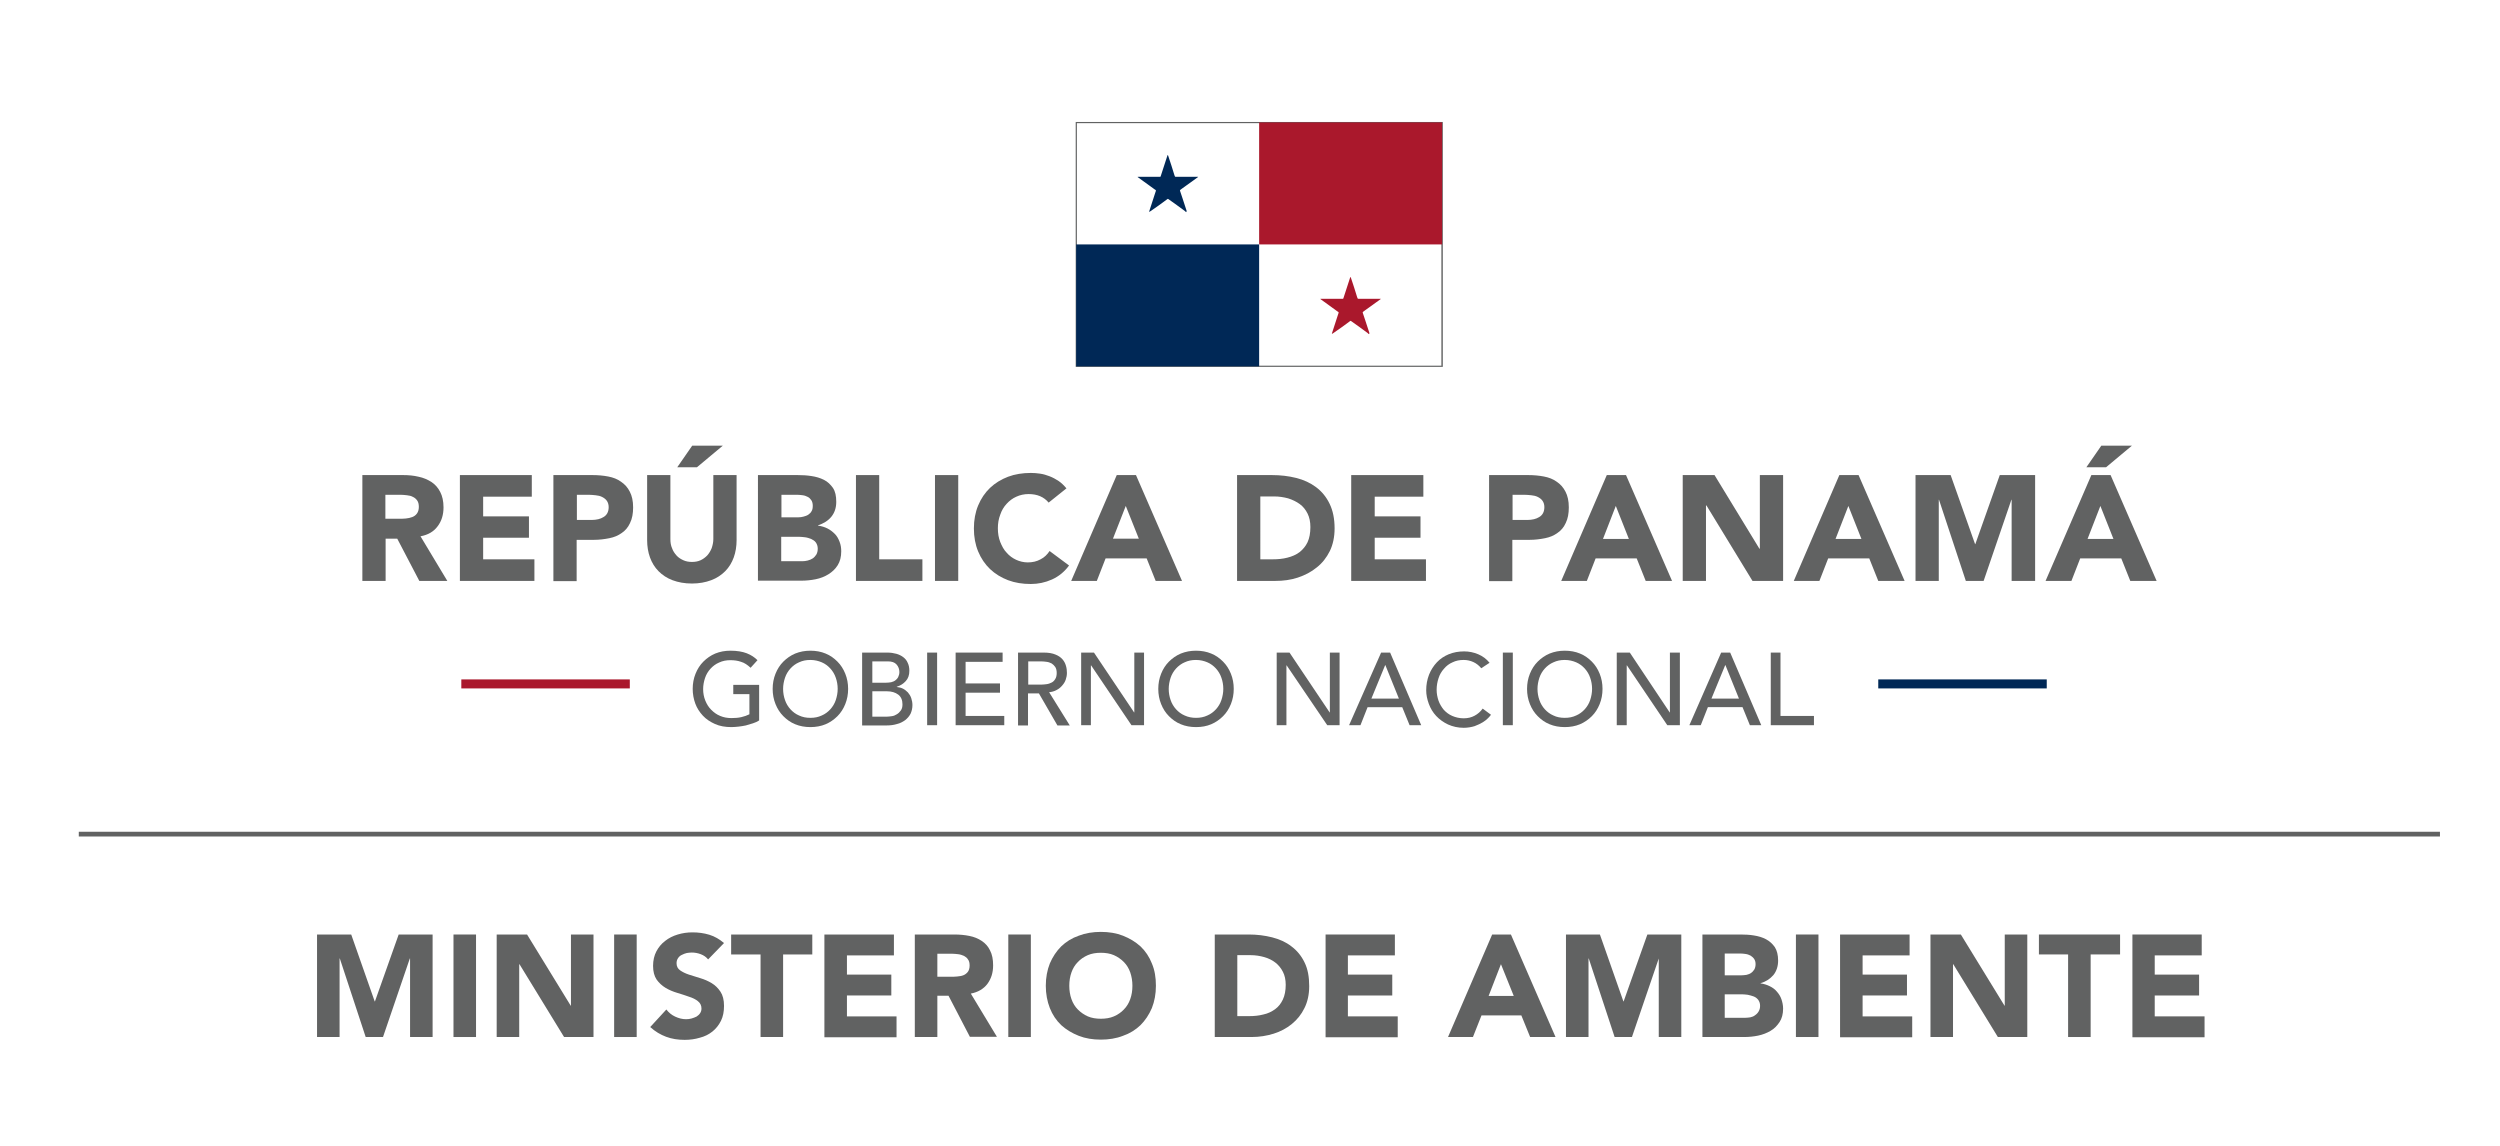 <?xml version="1.0" encoding="utf-8"?>
<!-- Generator: Adobe Illustrator 28.0.0, SVG Export Plug-In . SVG Version: 6.00 Build 0)  -->
<svg version="1.1" id="Capa_1" xmlns="http://www.w3.org/2000/svg" xmlns:xlink="http://www.w3.org/1999/xlink" x="0px" y="0px"
	 viewBox="0 0 1053.5 482.8" style="enable-background:new 0 0 1053.5 482.8;" xml:space="preserve">
<style type="text/css">
	.st0{fill:#616262;}
	.st1{fill:#AA182C;}
	.st2{fill:#002856;}
	.st3{fill:none;stroke:#616262;stroke-width:2;stroke-miterlimit:10;}
	.st4{opacity:0.4;}
	.st5{clip-path:url(#SVGID_00000121261990363574787410000010262028948427035835_);}
	.st6{fill:#616161;}
	.st7{fill:none;stroke:#616161;stroke-miterlimit:10;}
</style>
<g>
	<g>
		<path class="st0" d="M152.6,200.2h17.3c2.3,0,4.4,0.2,6.5,0.7c2,0.4,3.8,1.2,5.4,2.2c1.5,1,2.8,2.4,3.7,4.2
			c0.9,1.7,1.4,3.9,1.4,6.5c0,3.1-0.8,5.8-2.5,8c-1.6,2.2-4,3.6-7.2,4.2l11.3,18.8h-11.8l-9.3-17.8h-4.9v17.8h-9.8V200.2z
			 M162.4,218.6h5.8c0.9,0,1.8,0,2.8-0.1c1-0.1,1.9-0.3,2.7-0.6c0.8-0.3,1.5-0.8,2-1.5c0.5-0.7,0.8-1.6,0.8-2.8c0-1.1-0.2-2-0.7-2.7
			c-0.5-0.7-1.1-1.2-1.8-1.5c-0.7-0.4-1.5-0.6-2.5-0.7c-0.9-0.1-1.8-0.2-2.7-0.2h-6.4V218.6z"/>
	</g>
	<g>
		<polygon class="st0" points="193.8,200.2 224.1,200.2 224.1,209.3 203.6,209.3 203.6,217.6 222.9,217.6 222.9,226.6 203.6,226.6 
			203.6,235.7 225.2,235.7 225.2,244.8 193.8,244.8 		"/>
	</g>
	<g>
		<path class="st0" d="M233.1,200.2h16.6c2.3,0,4.5,0.2,6.6,0.6c2.1,0.4,3.9,1.1,5.4,2.2c1.5,1,2.8,2.4,3.7,4.2
			c0.9,1.7,1.4,3.9,1.4,6.6c0,2.6-0.4,4.8-1.3,6.6c-0.8,1.8-2,3.2-3.5,4.2c-1.5,1.1-3.2,1.8-5.2,2.2c-2,0.4-4.2,0.7-6.6,0.7h-7.2
			v17.4h-9.8V200.2z M242.9,219.1h6.6c0.9,0,1.7-0.1,2.6-0.3c0.8-0.2,1.6-0.5,2.2-0.9c0.7-0.4,1.2-0.9,1.6-1.6
			c0.4-0.7,0.6-1.6,0.6-2.6c0-1.1-0.3-2-0.8-2.7c-0.5-0.7-1.2-1.2-2-1.6c-0.8-0.4-1.7-0.6-2.7-0.7c-1-0.1-2-0.2-2.9-0.2h-5V219.1z"
			/>
	</g>
	<g>
		<path class="st0" d="M310.4,227.6c0,2.6-0.4,5.1-1.2,7.3c-0.8,2.2-2,4.2-3.6,5.8c-1.6,1.6-3.5,2.9-5.9,3.8
			c-2.4,0.9-5.1,1.4-8.1,1.4c-3.1,0-5.8-0.5-8.2-1.4c-2.4-0.9-4.3-2.2-5.9-3.8c-1.6-1.6-2.8-3.6-3.6-5.8c-0.8-2.2-1.2-4.7-1.2-7.3
			v-27.4h9.8v27c0,1.4,0.2,2.7,0.7,3.8c0.4,1.2,1.1,2.2,1.9,3.1c0.8,0.9,1.8,1.5,2.9,2c1.1,0.5,2.3,0.7,3.6,0.7
			c1.3,0,2.5-0.2,3.6-0.7c1.1-0.5,2-1.2,2.8-2c0.8-0.9,1.4-1.9,1.9-3.1c0.4-1.2,0.7-2.5,0.7-3.8v-27h9.8V227.6z M291.7,187.8h12.9
			l-10.9,9.1h-8.3L291.7,187.8z"/>
	</g>
	<g>
		<path class="st0" d="M319.5,200.2h16.6c1.9,0,3.9,0.1,5.8,0.4c2,0.3,3.7,0.8,5.3,1.6c1.6,0.8,2.8,2,3.8,3.4c1,1.5,1.4,3.4,1.4,5.9
			c0,2.5-0.7,4.6-2.1,6.3c-1.4,1.7-3.3,2.8-5.6,3.6v0.1c1.5,0.2,2.8,0.6,4,1.2c1.2,0.6,2.2,1.4,3.1,2.3c0.9,0.9,1.5,2,2,3.3
			c0.5,1.3,0.7,2.6,0.7,4c0,2.4-0.5,4.3-1.5,5.9c-1,1.6-2.3,2.8-3.9,3.8c-1.6,1-3.4,1.7-5.4,2.1c-2,0.4-4,0.6-6,0.6h-18.3V200.2z
			 M329.3,218h7.1c0.8,0,1.5-0.1,2.2-0.3c0.7-0.2,1.4-0.4,2-0.8c0.6-0.4,1.1-0.9,1.4-1.5c0.4-0.6,0.5-1.4,0.5-2.3
			c0-0.9-0.2-1.7-0.6-2.3c-0.4-0.6-0.9-1.1-1.5-1.4c-0.6-0.3-1.3-0.6-2.1-0.7c-0.8-0.1-1.6-0.2-2.3-0.2h-6.7V218z M329.3,236.5h8.8
			c0.8,0,1.5-0.1,2.3-0.3c0.8-0.2,1.5-0.5,2.1-0.9c0.6-0.4,1.1-1,1.5-1.6c0.4-0.7,0.6-1.5,0.6-2.5c0-1-0.3-1.9-0.8-2.6
			c-0.5-0.7-1.2-1.1-2-1.5c-0.8-0.3-1.7-0.6-2.6-0.7c-0.9-0.1-1.8-0.2-2.6-0.2h-7.4V236.5z"/>
	</g>
	<g>
		<polygon class="st0" points="360.7,200.2 370.5,200.2 370.5,235.7 388.7,235.7 388.7,244.8 360.7,244.8 		"/>
	</g>
	<g>
		<rect x="394" y="200.2" class="st0" width="9.8" height="44.6"/>
	</g>
	<g>
		<path class="st0" d="M441.9,211.8c-1-1.2-2.2-2.1-3.6-2.7c-1.4-0.6-3-0.9-4.9-0.9c-1.8,0-3.6,0.4-5.1,1.1c-1.6,0.7-2.9,1.7-4.1,3
			c-1.2,1.3-2.1,2.8-2.7,4.6c-0.7,1.8-1,3.7-1,5.7c0,2.1,0.3,4,1,5.8c0.7,1.7,1.5,3.3,2.7,4.5c1.1,1.3,2.5,2.3,4,3
			c1.5,0.7,3.2,1.1,4.9,1.1c2,0,3.8-0.4,5.4-1.3c1.6-0.8,2.8-2,3.8-3.5l8.2,6.1c-1.9,2.6-4.3,4.6-7.2,5.9c-2.9,1.3-5.9,1.9-8.9,1.9
			c-3.5,0-6.7-0.5-9.6-1.6c-2.9-1.1-5.5-2.7-7.6-4.7c-2.1-2-3.8-4.5-5-7.4c-1.2-2.9-1.8-6.1-1.8-9.7c0-3.6,0.6-6.8,1.8-9.7
			c1.2-2.9,2.9-5.4,5-7.4c2.1-2,4.7-3.6,7.6-4.7c2.9-1.1,6.2-1.6,9.6-1.6c1.3,0,2.6,0.1,3.9,0.3c1.4,0.2,2.7,0.6,4,1.1
			c1.3,0.5,2.6,1.2,3.8,2c1.2,0.8,2.3,1.9,3.3,3.1L441.9,211.8z"/>
	</g>
	<g>
		<path class="st0" d="M470.6,200.2h8.1l19.4,44.6H487l-3.8-9.5h-17.3l-3.7,9.5h-10.8L470.6,200.2z M474.4,213.2L469,227h10.9
			L474.4,213.2z"/>
	</g>
	<g>
		<path class="st0" d="M521.3,200.2H536c3.6,0,7,0.4,10.2,1.2c3.2,0.8,6,2.1,8.4,3.9c2.4,1.8,4.3,4.1,5.7,7
			c1.4,2.9,2.1,6.3,2.1,10.4c0,3.6-0.7,6.8-2,9.5c-1.4,2.8-3.2,5.1-5.5,6.9c-2.3,1.9-5,3.3-8,4.3c-3,1-6.2,1.4-9.5,1.4h-16.1V200.2z
			 M531.1,235.7h5.1c2.3,0,4.4-0.2,6.3-0.7c2-0.5,3.6-1.2,5.1-2.3c1.4-1.1,2.6-2.5,3.4-4.2c0.8-1.7,1.2-3.9,1.2-6.4
			c0-2.2-0.4-4.1-1.2-5.7c-0.8-1.6-1.9-3-3.3-4c-1.4-1-3-1.8-4.9-2.4c-1.9-0.5-3.8-0.8-5.9-0.8h-5.8V235.7z"/>
	</g>
	<g>
		<polygon class="st0" points="569.4,200.2 599.8,200.2 599.8,209.3 579.3,209.3 579.3,217.6 598.6,217.6 598.6,226.6 579.3,226.6 
			579.3,235.7 600.9,235.7 600.9,244.8 569.4,244.8 		"/>
	</g>
	<g>
		<path class="st0" d="M627.4,200.2H644c2.3,0,4.5,0.2,6.6,0.6c2.1,0.4,3.9,1.1,5.4,2.2c1.5,1,2.8,2.4,3.7,4.2
			c0.9,1.7,1.4,3.9,1.4,6.6c0,2.6-0.4,4.8-1.3,6.6c-0.8,1.8-2,3.2-3.5,4.2c-1.5,1.1-3.2,1.8-5.2,2.2c-2,0.4-4.2,0.7-6.6,0.7h-7.2
			v17.4h-9.8V200.2z M637.2,219.1h6.6c0.9,0,1.7-0.1,2.6-0.3c0.8-0.2,1.6-0.5,2.2-0.9c0.7-0.4,1.2-0.9,1.6-1.6
			c0.4-0.7,0.6-1.6,0.6-2.6c0-1.1-0.3-2-0.8-2.7c-0.5-0.7-1.2-1.2-2-1.6c-0.8-0.4-1.7-0.6-2.7-0.7c-1-0.1-2-0.2-2.9-0.2h-5V219.1z"
			/>
	</g>
	<g>
		<path class="st0" d="M677.1,200.2h8.1l19.4,44.6h-11.1l-3.8-9.5h-17.3l-3.7,9.5h-10.8L677.1,200.2z M680.9,213.2l-5.4,13.9h10.9
			L680.9,213.2z"/>
	</g>
	<g>
		<polygon class="st0" points="709.1,200.2 722.5,200.2 741.4,231.2 741.6,231.2 741.6,200.2 751.4,200.2 751.4,244.8 738.5,244.8 
			719.1,213 718.9,213 718.9,244.8 709.1,244.8 		"/>
	</g>
	<g>
		<path class="st0" d="M775.1,200.2h8.1l19.4,44.6h-11.1l-3.8-9.5h-17.3l-3.7,9.5h-10.8L775.1,200.2z M778.9,213.2l-5.4,13.9h10.9
			L778.9,213.2z"/>
	</g>
	<g>
		<polygon class="st0" points="807.2,200.2 822,200.2 832.3,229.3 832.4,229.3 842.7,200.2 857.6,200.2 857.6,244.8 847.7,244.8 
			847.7,210.6 847.6,210.6 835.9,244.8 828.4,244.8 817.1,210.6 817,210.6 817,244.8 807.2,244.8 		"/>
	</g>
	<g>
		<path class="st0" d="M881.3,200.2h8.1l19.4,44.6h-11.1l-3.8-9.5h-17.3l-3.7,9.5H862L881.3,200.2z M885.5,187.8h12.9l-10.9,9.1
			h-8.3L885.5,187.8z M885.1,213.2l-5.4,13.9h10.9L885.1,213.2z"/>
	</g>
	<g>
		<rect x="194.4" y="286.3" class="st1" width="71" height="3.8"/>
	</g>
	<g>
		<rect x="791.5" y="286.3" class="st2" width="71" height="3.8"/>
	</g>
	<g>
		<path class="st0" d="M319.9,288.5v15.1c-0.8,0.5-1.6,0.9-2.6,1.2c-1,0.3-1.9,0.6-3,0.9c-1,0.2-2.1,0.4-3.1,0.5
			c-1.1,0.1-2,0.2-3,0.2c-2.6,0-4.9-0.4-6.9-1.3c-2-0.9-3.7-2-5.1-3.5c-1.4-1.5-2.5-3.2-3.2-5.1c-0.7-1.9-1.1-4-1.1-6.2
			c0-2.3,0.4-4.4,1.2-6.4c0.8-2,1.9-3.7,3.3-5.1c1.4-1.4,3.1-2.6,5-3.4c2-0.8,4.1-1.2,6.4-1.2c2.8,0,5.1,0.4,6.9,1.1
			c1.8,0.7,3.3,1.7,4.5,2.9l-2.9,3.2c-1.3-1.2-2.6-2.1-4-2.5c-1.4-0.5-2.9-0.7-4.5-0.7c-1.8,0-3.3,0.3-4.8,1
			c-1.4,0.6-2.6,1.5-3.6,2.6c-1,1.1-1.8,2.4-2.3,3.9c-0.5,1.5-0.8,3.1-0.8,4.7c0,1.7,0.3,3.3,0.9,4.8c0.6,1.5,1.4,2.8,2.5,3.9
			c1.1,1.1,2.3,2,3.8,2.6c1.4,0.6,3,0.9,4.7,0.9c1.5,0,2.9-0.1,4.2-0.4c1.3-0.3,2.4-0.7,3.4-1.2v-8.5h-6.8v-3.9H319.9z"/>
	</g>
	<g>
		<path class="st0" d="M341.5,306.4c-2.3,0-4.5-0.4-6.4-1.2c-2-0.8-3.6-2-5-3.4c-1.4-1.4-2.5-3.1-3.3-5.1c-0.8-2-1.2-4.1-1.2-6.4
			c0-2.3,0.4-4.4,1.2-6.4c0.8-2,1.9-3.7,3.3-5.1c1.4-1.4,3.1-2.6,5-3.4c2-0.8,4.1-1.2,6.4-1.2s4.5,0.4,6.4,1.2c2,0.8,3.6,2,5,3.4
			c1.4,1.4,2.5,3.1,3.3,5.1c0.8,2,1.2,4.1,1.2,6.4c0,2.3-0.4,4.4-1.2,6.4c-0.8,2-1.9,3.7-3.3,5.1c-1.4,1.4-3.1,2.6-5,3.4
			C346,306,343.8,306.4,341.5,306.4 M341.5,302.5c1.8,0,3.3-0.3,4.8-1c1.4-0.6,2.6-1.5,3.6-2.6c1-1.1,1.8-2.4,2.3-3.9
			c0.5-1.5,0.8-3.1,0.8-4.7c0-1.7-0.3-3.3-0.8-4.7c-0.5-1.5-1.3-2.8-2.3-3.9c-1-1.1-2.2-2-3.6-2.6c-1.4-0.6-3-1-4.8-1
			c-1.8,0-3.3,0.3-4.8,1c-1.4,0.6-2.6,1.5-3.6,2.6c-1,1.1-1.8,2.4-2.3,3.9c-0.5,1.5-0.8,3.1-0.8,4.7c0,1.7,0.3,3.3,0.8,4.7
			c0.5,1.5,1.3,2.8,2.3,3.9c1,1.1,2.2,2,3.6,2.6C338.2,302.2,339.7,302.5,341.5,302.5"/>
	</g>
	<g>
		<path class="st0" d="M363.4,275h10.6c1.3,0,2.6,0.2,3.7,0.5c1.1,0.3,2.1,0.8,2.9,1.4c0.8,0.6,1.5,1.4,1.9,2.4
			c0.5,1,0.7,2.1,0.7,3.4c0,1.8-0.5,3.2-1.5,4.3c-1,1.1-2.2,1.9-3.8,2.4v0.1c0.9,0.1,1.8,0.3,2.6,0.7c0.8,0.4,1.5,1,2.1,1.6
			c0.6,0.7,1.1,1.5,1.4,2.4c0.3,0.9,0.5,1.9,0.5,2.9c0,1.4-0.3,2.6-0.8,3.7c-0.6,1.1-1.3,1.9-2.3,2.7c-1,0.7-2.1,1.3-3.4,1.6
			c-1.3,0.4-2.7,0.6-4.2,0.6h-10.5V275z M367.6,287.7h5.7c0.8,0,1.5-0.1,2.2-0.2c0.7-0.2,1.3-0.4,1.8-0.8c0.5-0.4,0.9-0.8,1.2-1.4
			c0.3-0.6,0.5-1.3,0.5-2.1c0-1.2-0.4-2.3-1.2-3.2c-0.8-0.9-2-1.3-3.7-1.3h-6.5V287.7z M367.6,302h6.1c0.6,0,1.3-0.1,2.1-0.2
			c0.8-0.1,1.5-0.4,2.1-0.8c0.7-0.4,1.2-0.9,1.7-1.6c0.5-0.7,0.7-1.5,0.7-2.6c0-1.8-0.6-3.2-1.8-4.1c-1.2-0.9-2.8-1.4-4.8-1.4h-6.1
			V302z"/>
	</g>
	<g>
		<rect x="390.7" y="275" class="st0" width="4.2" height="30.6"/>
	</g>
	<g>
		<polygon class="st0" points="402.7,275 422.5,275 422.5,278.9 406.9,278.9 406.9,288 421.4,288 421.4,291.9 406.9,291.9 
			406.9,301.7 423.2,301.7 423.2,305.6 402.7,305.6 		"/>
	</g>
	<g>
		<path class="st0" d="M429.1,275h10.8c2,0,3.6,0.3,4.8,0.8c1.3,0.5,2.3,1.2,3,2c0.7,0.8,1.2,1.7,1.5,2.8c0.3,1,0.4,2,0.4,3
			c0,1-0.2,1.9-0.5,2.8c-0.3,0.9-0.8,1.7-1.5,2.5c-0.6,0.7-1.4,1.4-2.4,1.9c-0.9,0.5-2,0.8-3.1,0.9l8.7,14h-5.2l-7.8-13.5h-4.6v13.5
			h-4.2V275z M433.3,288.5h5.4c0.8,0,1.6-0.1,2.4-0.2c0.8-0.1,1.5-0.4,2.1-0.7c0.6-0.3,1.1-0.8,1.5-1.5c0.4-0.6,0.6-1.5,0.6-2.5
			c0-1-0.2-1.9-0.6-2.5c-0.4-0.6-0.9-1.1-1.5-1.5c-0.6-0.3-1.3-0.6-2.1-0.7c-0.8-0.1-1.6-0.2-2.4-0.2h-5.4V288.5z"/>
	</g>
	<g>
		<polygon class="st0" points="455.6,275 461,275 477.9,300.2 478,300.2 478,275 482.1,275 482.1,305.6 476.8,305.6 459.8,280.4 
			459.7,280.4 459.7,305.6 455.6,305.6 		"/>
	</g>
	<g>
		<path class="st0" d="M504,306.4c-2.3,0-4.5-0.4-6.4-1.2c-2-0.8-3.6-2-5-3.4c-1.4-1.4-2.5-3.1-3.3-5.1c-0.8-2-1.2-4.1-1.2-6.4
			c0-2.3,0.4-4.4,1.2-6.4c0.8-2,1.9-3.7,3.3-5.1c1.4-1.4,3.1-2.6,5-3.4c2-0.8,4.1-1.2,6.4-1.2c2.3,0,4.5,0.4,6.4,1.2
			c2,0.8,3.6,2,5,3.4c1.4,1.4,2.5,3.1,3.3,5.1c0.8,2,1.2,4.1,1.2,6.4c0,2.3-0.4,4.4-1.2,6.4c-0.8,2-1.9,3.7-3.3,5.1
			c-1.4,1.4-3.1,2.6-5,3.4C508.5,306,506.4,306.4,504,306.4 M504,302.5c1.8,0,3.3-0.3,4.8-1c1.4-0.6,2.6-1.5,3.6-2.6
			c1-1.1,1.8-2.4,2.3-3.9c0.5-1.5,0.8-3.1,0.8-4.7c0-1.7-0.3-3.3-0.8-4.7c-0.5-1.5-1.3-2.8-2.3-3.9c-1-1.1-2.2-2-3.6-2.6
			c-1.4-0.6-3-1-4.8-1c-1.8,0-3.3,0.3-4.8,1c-1.4,0.6-2.6,1.5-3.6,2.6c-1,1.1-1.8,2.4-2.3,3.9c-0.5,1.5-0.8,3.1-0.8,4.7
			c0,1.7,0.3,3.3,0.8,4.7c0.5,1.5,1.3,2.8,2.3,3.9c1,1.1,2.2,2,3.6,2.6C500.7,302.2,502.3,302.5,504,302.5"/>
	</g>
	<g>
		<polygon class="st0" points="538,275 543.4,275 560.3,300.2 560.4,300.2 560.4,275 564.5,275 564.5,305.6 559.3,305.6 
			542.2,280.4 542.1,280.4 542.1,305.6 538,305.6 		"/>
	</g>
	<g>
		<path class="st0" d="M582,275h3.8l13.1,30.6H594l-3.1-7.6h-14.6l-3,7.6h-4.8L582,275z M589.5,294.4l-5.7-14.1h-0.1l-5.8,14.1
			H589.5z"/>
	</g>
	<g>
		<path class="st0" d="M624.2,281.6c-0.9-1.1-2-2-3.3-2.6c-1.3-0.6-2.7-0.9-4.1-0.9c-1.7,0-3.3,0.3-4.7,1c-1.4,0.6-2.6,1.5-3.6,2.7
			c-1,1.1-1.8,2.4-2.3,4c-0.5,1.5-0.8,3.1-0.8,4.9c0,1.6,0.3,3.1,0.8,4.6c0.5,1.4,1.3,2.7,2.2,3.8c1,1.1,2.2,2,3.6,2.6
			c1.4,0.6,3,1,4.8,1c1.8,0,3.3-0.4,4.6-1.1c1.3-0.7,2.5-1.7,3.4-3l3.5,2.6c-0.2,0.3-0.6,0.8-1.2,1.4c-0.6,0.6-1.3,1.2-2.3,1.8
			c-1,0.6-2.1,1.1-3.4,1.6c-1.3,0.4-2.9,0.7-4.6,0.7c-2.4,0-4.6-0.5-6.6-1.4c-1.9-0.9-3.6-2.1-5-3.6c-1.4-1.5-2.4-3.2-3.1-5.1
			c-0.7-1.9-1.1-3.8-1.1-5.7c0-2.4,0.4-4.5,1.2-6.6c0.8-2,1.9-3.7,3.3-5.2c1.4-1.5,3.1-2.6,5-3.4c2-0.8,4.1-1.2,6.5-1.2
			c2,0,4,0.4,5.9,1.2c1.9,0.8,3.5,2,4.8,3.6L624.2,281.6z"/>
	</g>
	<g>
		<rect x="633.3" y="275" class="st0" width="4.2" height="30.6"/>
	</g>
	<g>
		<path class="st0" d="M659.4,306.4c-2.3,0-4.5-0.4-6.4-1.2c-2-0.8-3.6-2-5-3.4c-1.4-1.4-2.5-3.1-3.3-5.1c-0.8-2-1.2-4.1-1.2-6.4
			c0-2.3,0.4-4.4,1.2-6.4c0.8-2,1.9-3.7,3.3-5.1c1.4-1.4,3.1-2.6,5-3.4c2-0.8,4.1-1.2,6.4-1.2c2.3,0,4.5,0.4,6.4,1.2
			c2,0.8,3.6,2,5,3.4c1.4,1.4,2.5,3.1,3.3,5.1c0.8,2,1.2,4.1,1.2,6.4c0,2.3-0.4,4.4-1.2,6.4c-0.8,2-1.9,3.7-3.3,5.1
			c-1.4,1.4-3.1,2.6-5,3.4C663.9,306,661.7,306.4,659.4,306.4 M659.4,302.5c1.8,0,3.3-0.3,4.8-1c1.4-0.6,2.6-1.5,3.6-2.6
			c1-1.1,1.8-2.4,2.3-3.9c0.5-1.5,0.8-3.1,0.8-4.7c0-1.7-0.3-3.3-0.8-4.7c-0.5-1.5-1.3-2.8-2.3-3.9c-1-1.1-2.2-2-3.6-2.6
			c-1.4-0.6-3-1-4.8-1c-1.8,0-3.3,0.3-4.8,1c-1.4,0.6-2.6,1.5-3.6,2.6c-1,1.1-1.8,2.4-2.3,3.9c-0.5,1.5-0.8,3.1-0.8,4.7
			c0,1.7,0.3,3.3,0.8,4.7c0.5,1.5,1.3,2.8,2.3,3.9c1,1.1,2.2,2,3.6,2.6C656,302.2,657.6,302.5,659.4,302.5"/>
	</g>
	<g>
		<polygon class="st0" points="681.3,275 686.8,275 703.6,300.2 703.7,300.2 703.7,275 707.9,275 707.9,305.6 702.6,305.6 
			685.6,280.4 685.5,280.4 685.5,305.6 681.3,305.6 		"/>
	</g>
	<g>
		<path class="st0" d="M725.3,275h3.8l13.1,30.6h-4.8l-3.1-7.6h-14.6l-3,7.6h-4.8L725.3,275z M732.8,294.4l-5.7-14.1H727l-5.8,14.1
			H732.8z"/>
	</g>
	<g>
		<polygon class="st0" points="746.2,275 750.3,275 750.3,301.7 764.4,301.7 764.4,305.6 746.2,305.6 		"/>
	</g>
	<g>
		<path class="st0" d="M608,154.6H453.3V51.4H608V154.6z M453.8,154.1h153.6V51.9H453.8V154.1z"/>
	</g>
	<g>
		<path class="st2" d="M499.9,89.4c-0.2-0.1-0.4-0.2-0.5-0.4c-2.3-1.7-4.6-3.4-6.9-5c-0.4-0.3-0.3-0.3-0.7,0c-2.3,1.7-4.6,3.4-7,5
			c-0.1,0.1-0.3,0.2-0.5,0.3c-0.1-0.1,0-0.2,0-0.3c0.8-2.5,1.6-4.9,2.4-7.4c0.1-0.4,0.3-0.8,0.4-1.2c0-0.1,0-0.2-0.1-0.3
			c-0.1-0.1-0.2-0.2-0.3-0.2c-2.3-1.7-4.6-3.3-6.9-5c-0.1-0.1-0.3-0.2-0.4-0.3c0-0.1,0.1-0.1,0.2-0.1c1.2,0,2.3,0,3.5,0
			c0.1,0,0.3,0,0.4,0c1.6,0,3.3,0,4.9,0c0.2,0,0.3,0,0.5,0c0.1,0,0.2-0.1,0.2-0.2c0.1-0.2,0.1-0.4,0.2-0.6c0.9-2.7,1.7-5.3,2.6-8
			c0-0.1,0.1-0.3,0.2-0.4c0.1,0.1,0.1,0.2,0.2,0.4c0.9,2.7,1.8,5.4,2.6,8.1c0.1,0.2,0.1,0.3,0.2,0.5c0,0.1,0.1,0.2,0.3,0.2
			c0.1,0,0.3,0,0.4,0c2.2,0,4.3,0,6.5,0c0.8,0,1.6,0,2.4,0c0,0,0.1,0,0.2,0c-0.1,0.2-0.2,0.2-0.3,0.3c-2.1,1.5-4.3,3.1-6.4,4.6
			c-0.3,0.2-0.6,0.4-0.8,0.6c-0.2,0.2-0.2,0.2-0.1,0.5c0.3,1,0.7,2,1,3c0.6,1.8,1.2,3.7,1.8,5.5C499.9,89.1,499.9,89.2,499.9,89.4z"
			/>
	</g>
	<g>
		<rect x="453.5" y="103" class="st2" width="77.1" height="51.4"/>
	</g>
	<g>
		<rect x="530.6" y="51.6" class="st1" width="77.1" height="51.4"/>
	</g>
	<g>
		<path class="st1" d="M576.9,140.8c-0.2-0.1-0.4-0.2-0.5-0.4c-2.3-1.7-4.6-3.4-6.9-5c-0.4-0.3-0.3-0.3-0.7,0c-2.3,1.7-4.6,3.4-7,5
			c-0.1,0.1-0.3,0.2-0.5,0.3c-0.1-0.1,0-0.2,0-0.3c0.8-2.5,1.6-4.9,2.4-7.4c0.1-0.4,0.3-0.8,0.4-1.2c0-0.1,0-0.2-0.1-0.3
			c-0.1-0.1-0.2-0.2-0.3-0.2c-2.3-1.7-4.6-3.3-6.9-5c-0.1-0.1-0.3-0.2-0.4-0.3c0-0.1,0.1-0.1,0.2-0.1c1.2,0,2.3,0,3.5,0
			c0.1,0,0.3,0,0.4,0c1.6,0,3.3,0,4.9,0c0.2,0,0.3,0,0.5,0c0.1,0,0.2-0.1,0.2-0.2c0.1-0.2,0.1-0.4,0.2-0.6c0.9-2.7,1.7-5.3,2.6-8
			c0-0.1,0.1-0.3,0.2-0.4c0.1,0.1,0.1,0.2,0.2,0.4c0.9,2.7,1.8,5.4,2.6,8.1c0.1,0.2,0.1,0.3,0.2,0.5c0,0.1,0.1,0.2,0.3,0.2
			c0.1,0,0.3,0,0.4,0c2.2,0,4.3,0,6.5,0c0.8,0,1.6,0,2.4,0c0,0,0.1,0,0.2,0c-0.1,0.2-0.2,0.2-0.3,0.3c-2.1,1.5-4.3,3.1-6.4,4.6
			c-0.3,0.2-0.6,0.4-0.8,0.6c-0.2,0.2-0.2,0.2-0.1,0.5c0.3,1,0.7,2,1,3c0.6,1.8,1.2,3.7,1.8,5.5C577,140.5,577,140.6,576.9,140.8z"
			/>
	</g>
</g>
<line class="st3" x1="33.2" y1="351.5" x2="1028.2" y2="351.5"/>
<g>
	<path class="st0" d="M133.6,393.8H148l9.9,28.2h0.1l10-28.2h14.3V437h-9.5v-33.1h-0.1L161.4,437h-7.3l-10.9-33.1h-0.1V437h-9.5
		V393.8z"/>
	<path class="st0" d="M191.1,393.8h9.5V437h-9.5V393.8z"/>
	<path class="st0" d="M209.2,393.8h12.9l18.4,30h0.1v-30h9.5V437h-12.4l-18.8-30.7h-0.1V437h-9.5V393.8z"/>
	<path class="st0" d="M258.8,393.8h9.5V437h-9.5V393.8z"/>
	<path class="st0" d="M298.4,404.3c-0.8-1-1.8-1.7-3.1-2.2c-1.3-0.5-2.6-0.7-3.8-0.7c-0.7,0-1.4,0.1-2.1,0.2
		c-0.7,0.2-1.4,0.4-2.1,0.8c-0.7,0.3-1.2,0.8-1.6,1.4c-0.4,0.6-0.6,1.3-0.6,2.1c0,1.3,0.5,2.3,1.5,3c1,0.7,2.2,1.3,3.7,1.8
		c1.5,0.5,3.1,1,4.8,1.5c1.7,0.5,3.3,1.2,4.8,2.1c1.5,0.9,2.7,2.1,3.7,3.6c1,1.5,1.5,3.5,1.5,6c0,2.4-0.4,4.5-1.3,6.3
		c-0.9,1.8-2.1,3.3-3.6,4.5c-1.5,1.2-3.3,2.1-5.3,2.6c-2,0.6-4.1,0.9-6.4,0.9c-2.8,0-5.4-0.4-7.8-1.3c-2.4-0.9-4.6-2.2-6.7-4.1
		l6.8-7.4c1,1.3,2.2,2.3,3.7,3c1.5,0.7,3,1.1,4.6,1.1c0.8,0,1.6-0.1,2.3-0.3s1.5-0.5,2.1-0.8c0.6-0.4,1.1-0.8,1.5-1.4
		c0.4-0.6,0.6-1.2,0.6-2c0-1.3-0.5-2.3-1.5-3.1c-1-0.8-2.2-1.4-3.8-1.9c-1.5-0.5-3.1-1.1-4.9-1.6c-1.7-0.5-3.4-1.2-4.9-2.1
		c-1.5-0.9-2.8-2.1-3.8-3.5c-1-1.5-1.5-3.4-1.5-5.8c0-2.3,0.5-4.4,1.4-6.1c0.9-1.7,2.1-3.2,3.7-4.4c1.5-1.2,3.3-2.1,5.3-2.7
		c2-0.6,4-0.9,6.2-0.9c2.4,0,4.8,0.3,7.1,1c2.3,0.7,4.3,1.9,6.2,3.5L298.4,404.3z"/>
	<path class="st0" d="M320.4,402.2h-12.3v-8.4h34.2v8.4h-12.3V437h-9.5V402.2z"/>
	<path class="st0" d="M347.4,393.8h29.3v8.8h-19.8v8.1h18.7v8.8h-18.7v8.8h20.9v8.8h-30.4V393.8z"/>
	<path class="st0" d="M385.5,393.8h16.7c2.2,0,4.3,0.2,6.3,0.6c2,0.4,3.7,1.1,5.2,2.1c1.5,1,2.7,2.3,3.5,4c0.9,1.7,1.3,3.8,1.3,6.3
		c0,3.1-0.8,5.6-2.4,7.8c-1.6,2.1-3.9,3.5-7,4.1l11,18.2h-11.4l-9-17.3H395V437h-9.5V393.8z M395,411.6h5.6c0.9,0,1.8,0,2.7-0.1
		c1-0.1,1.8-0.2,2.6-0.5c0.8-0.3,1.4-0.8,1.9-1.4c0.5-0.6,0.8-1.6,0.8-2.7c0-1.1-0.2-2-0.7-2.6c-0.4-0.7-1-1.1-1.7-1.5
		c-0.7-0.3-1.5-0.6-2.4-0.7c-0.9-0.1-1.8-0.2-2.6-0.2H395V411.6z"/>
	<path class="st0" d="M424.9,393.8h9.5V437h-9.5V393.8z"/>
	<path class="st0" d="M440.7,415.4c0-3.5,0.6-6.6,1.7-9.4c1.2-2.8,2.8-5.2,4.8-7.2c2.1-2,4.5-3.5,7.4-4.5c2.8-1.1,6-1.6,9.3-1.6
		c3.4,0,6.5,0.5,9.3,1.6c2.8,1.1,5.3,2.6,7.4,4.5c2.1,2,3.7,4.4,4.8,7.2c1.2,2.8,1.7,5.9,1.7,9.4c0,3.5-0.6,6.6-1.7,9.4
		c-1.2,2.8-2.8,5.2-4.8,7.2c-2.1,2-4.5,3.5-7.4,4.5c-2.8,1.1-6,1.6-9.3,1.6c-3.4,0-6.5-0.5-9.3-1.6c-2.8-1.1-5.3-2.6-7.4-4.5
		c-2.1-2-3.7-4.4-4.8-7.2C441.3,422,440.7,418.8,440.7,415.4z M450.6,415.4c0,2,0.3,3.9,0.9,5.6c0.6,1.7,1.5,3.2,2.7,4.4
		c1.2,1.2,2.6,2.2,4.2,2.9c1.6,0.7,3.5,1,5.5,1c2,0,3.9-0.3,5.5-1c1.6-0.7,3.1-1.7,4.2-2.9c1.2-1.2,2.1-2.7,2.7-4.4
		c0.6-1.7,0.9-3.5,0.9-5.6c0-2-0.3-3.8-0.9-5.6c-0.6-1.7-1.5-3.2-2.7-4.4c-1.2-1.2-2.6-2.2-4.2-2.9c-1.6-0.7-3.5-1-5.5-1
		c-2,0-3.9,0.3-5.5,1c-1.6,0.7-3.1,1.7-4.2,2.9c-1.2,1.2-2.1,2.7-2.7,4.4C450.9,411.5,450.6,413.4,450.6,415.4z"/>
	<path class="st0" d="M511.9,393.8h14.3c3.5,0,6.7,0.4,9.9,1.2c3.1,0.8,5.8,2,8.1,3.8c2.3,1.7,4.2,4,5.5,6.7c1.4,2.8,2,6.1,2,10.1
		c0,3.5-0.7,6.6-2,9.2c-1.3,2.7-3.1,4.9-5.3,6.7c-2.2,1.8-4.8,3.2-7.7,4.1c-2.9,0.9-6,1.4-9.2,1.4h-15.6V393.8z M521.4,428.2h4.9
		c2.2,0,4.2-0.2,6.1-0.7c1.9-0.4,3.5-1.2,4.9-2.2c1.4-1,2.5-2.4,3.3-4.1c0.8-1.7,1.2-3.8,1.2-6.2c0-2.1-0.4-4-1.2-5.5
		c-0.8-1.6-1.9-2.9-3.2-3.9c-1.3-1-2.9-1.8-4.7-2.3c-1.8-0.5-3.7-0.8-5.7-0.8h-5.6V428.2z"/>
	<path class="st0" d="M558.5,393.8h29.3v8.8H568v8.1h18.7v8.8H568v8.8H589v8.8h-30.4V393.8z"/>
	<path class="st0" d="M628.8,393.8h7.9l18.8,43.2h-10.7l-3.7-9.1h-16.8l-3.6,9.1h-10.5L628.8,393.8z M632.5,406.3l-5.2,13.4h10.6
		L632.5,406.3z"/>
	<path class="st0" d="M659.8,393.8h14.4l9.9,28.2h0.1l10-28.2h14.3V437h-9.5v-33.1H699L687.7,437h-7.3l-10.9-33.1h-0.1V437h-9.5
		V393.8z"/>
	<path class="st0" d="M717.4,393.8h16.1c1.9,0,3.8,0.1,5.6,0.4c1.9,0.3,3.6,0.8,5.1,1.6c1.5,0.8,2.7,1.9,3.7,3.3
		c0.9,1.4,1.4,3.3,1.4,5.7c0,2.4-0.7,4.5-2,6.1c-1.4,1.6-3.2,2.8-5.4,3.4v0.1c1.4,0.2,2.7,0.6,3.9,1.2c1.2,0.6,2.2,1.3,3,2.3
		c0.8,0.9,1.5,2,1.9,3.2c0.4,1.2,0.7,2.5,0.7,3.9c0,2.3-0.5,4.2-1.5,5.7c-1,1.5-2.2,2.8-3.8,3.7c-1.5,0.9-3.3,1.6-5.2,2
		c-1.9,0.4-3.9,0.6-5.8,0.6h-17.7V393.8z M726.9,411h6.9c0.7,0,1.5-0.1,2.2-0.2c0.7-0.2,1.4-0.4,1.9-0.8c0.6-0.4,1-0.9,1.4-1.5
		c0.3-0.6,0.5-1.3,0.5-2.2c0-0.9-0.2-1.6-0.6-2.2c-0.4-0.6-0.9-1-1.5-1.4c-0.6-0.3-1.3-0.6-2.1-0.7c-0.8-0.1-1.5-0.2-2.3-0.2h-6.5
		V411z M726.9,428.9h8.5c0.7,0,1.5-0.1,2.2-0.2c0.8-0.2,1.4-0.4,2-0.9c0.6-0.4,1.1-0.9,1.5-1.6c0.4-0.7,0.6-1.4,0.6-2.4
		c0-1-0.3-1.8-0.8-2.5c-0.5-0.6-1.1-1.1-1.9-1.4c-0.8-0.3-1.6-0.5-2.5-0.7c-0.9-0.1-1.7-0.2-2.5-0.2h-7.2V428.9z"/>
	<path class="st0" d="M756.8,393.8h9.5V437h-9.5V393.8z"/>
	<path class="st0" d="M775.4,393.8h29.3v8.8h-19.8v8.1h18.7v8.8h-18.7v8.8h20.9v8.8h-30.4V393.8z"/>
	<path class="st0" d="M813.4,393.8h12.9l18.4,30h0.1v-30h9.5V437h-12.4l-18.8-30.7h-0.1V437h-9.5V393.8z"/>
	<path class="st0" d="M871.5,402.2h-12.3v-8.4h34.2v8.4H881V437h-9.5V402.2z"/>
	<path class="st0" d="M898.5,393.8h29.3v8.8H908v8.1h18.7v8.8H908v8.8H929v8.8h-30.4V393.8z"/>
</g>
</svg>
